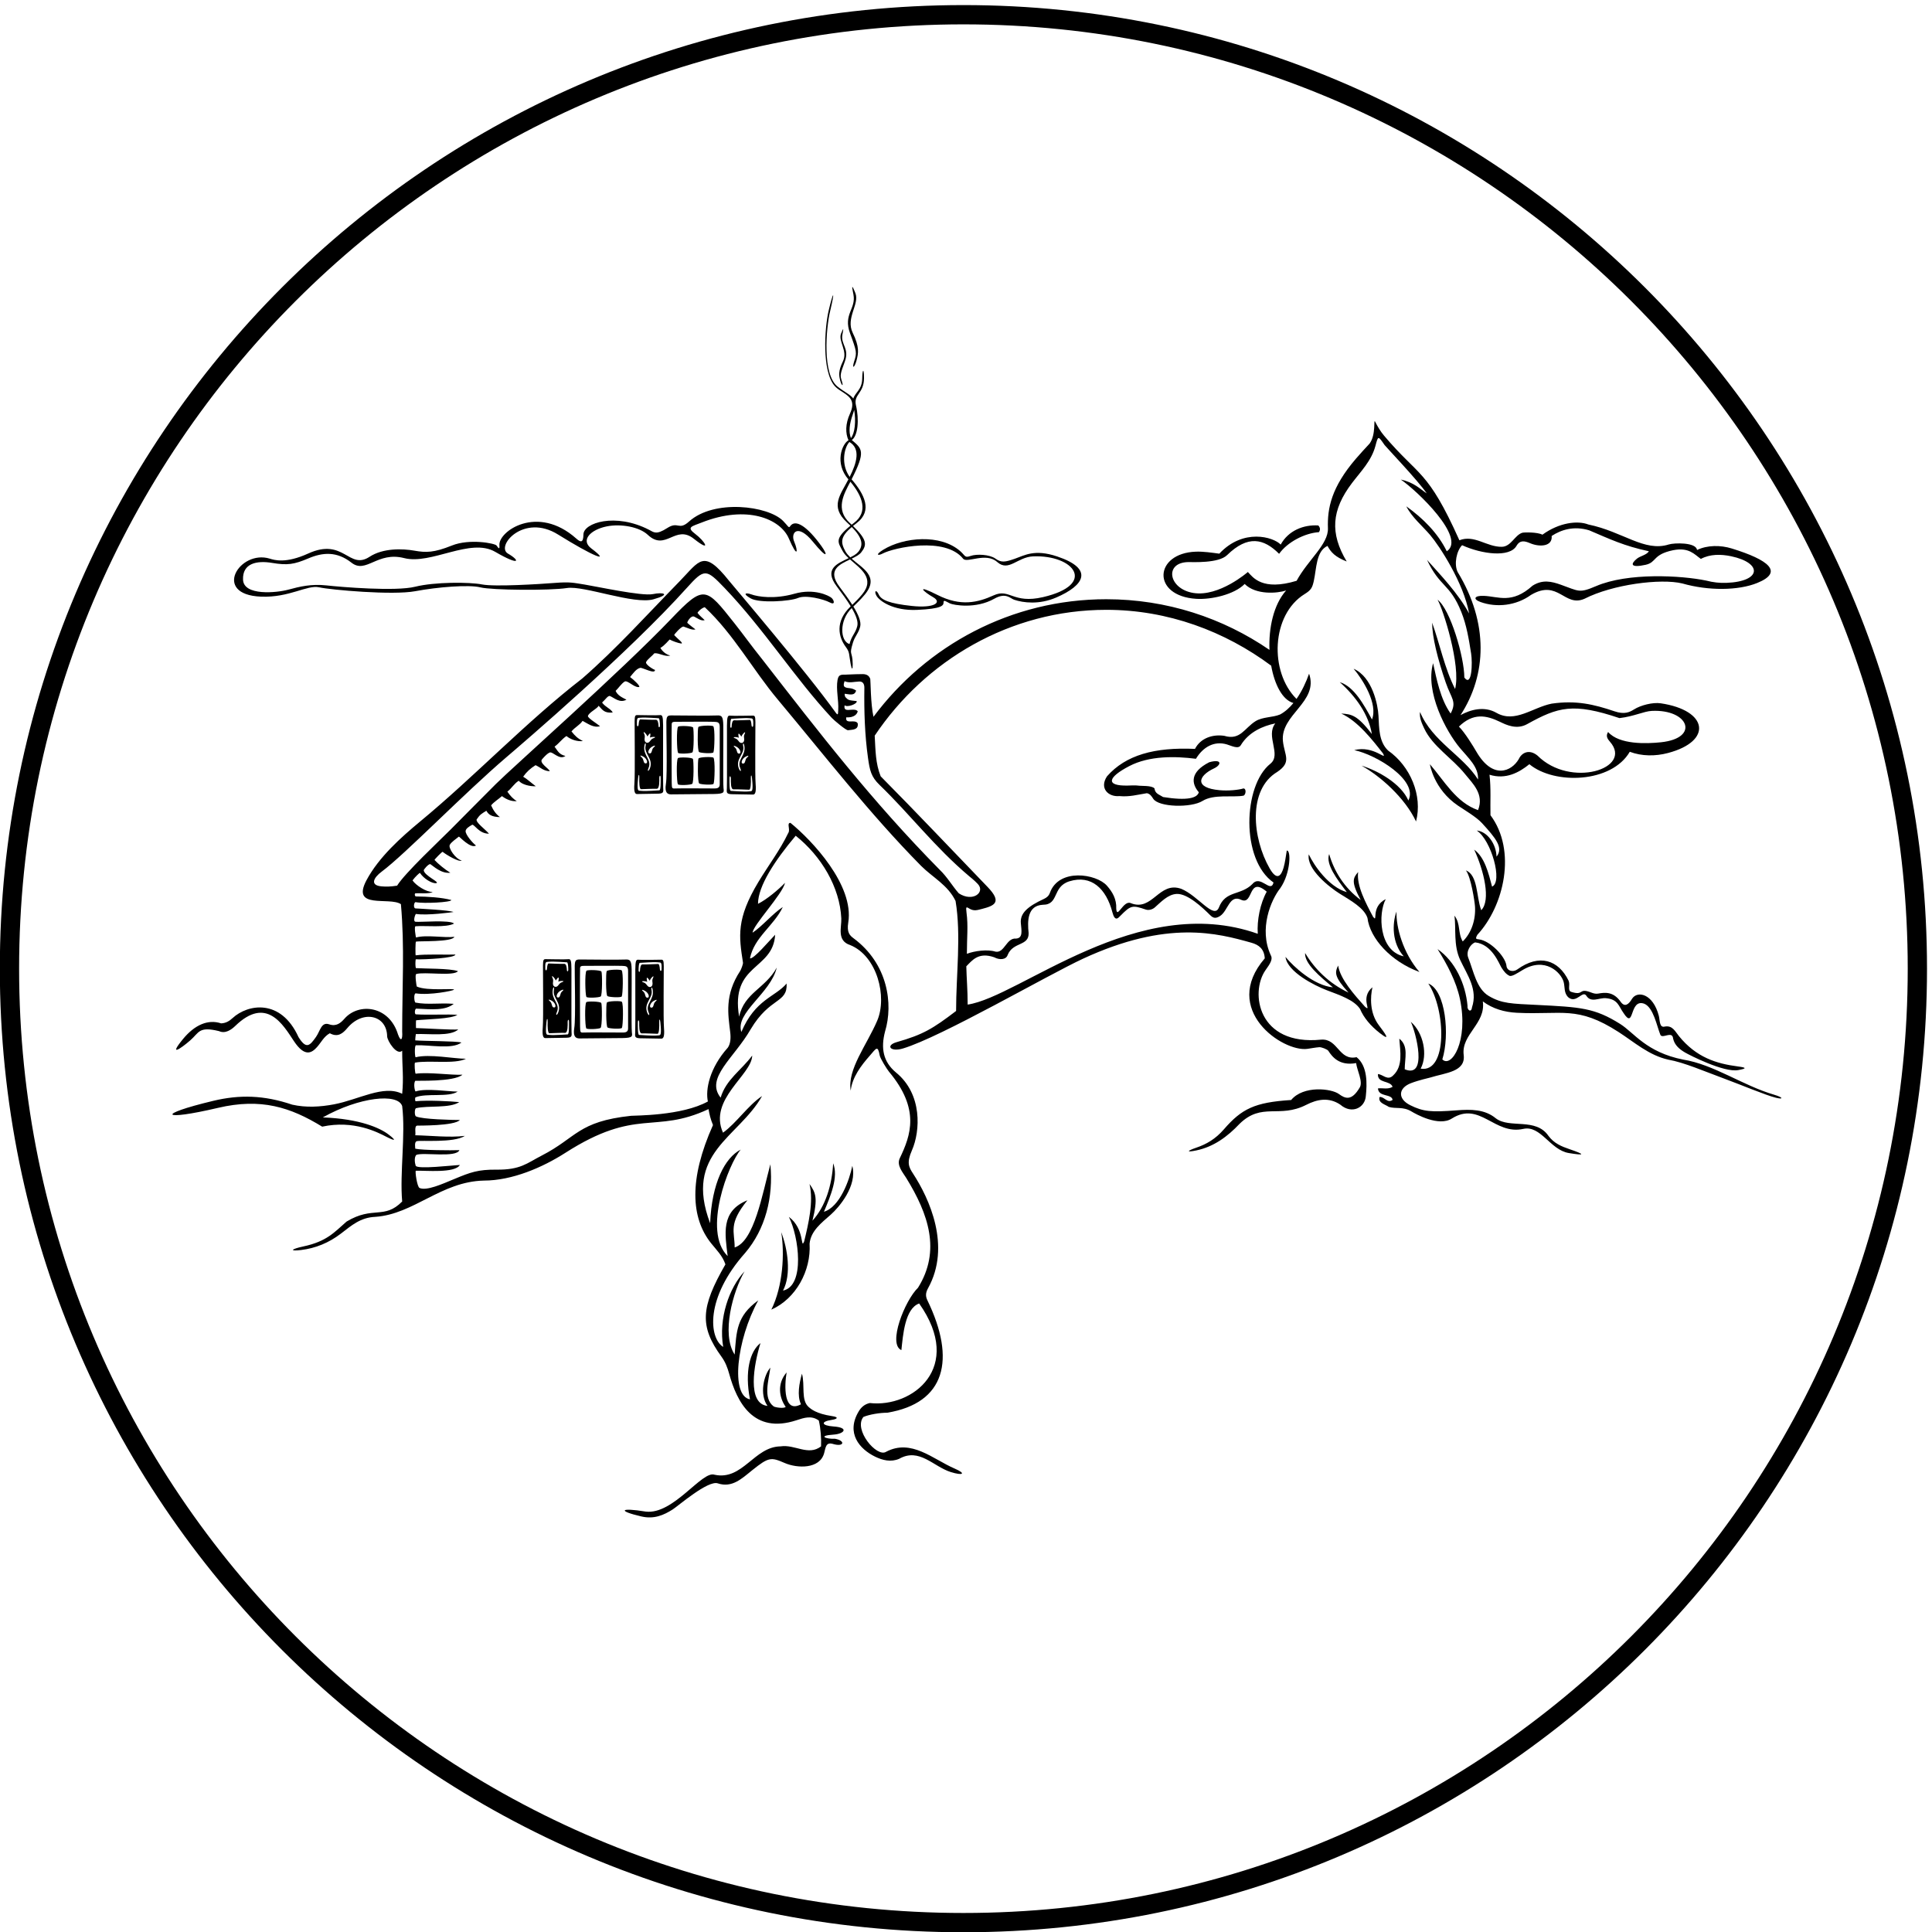 <?xml version="1.0" encoding="UTF-8" standalone="no"?>
<svg xmlns:inkscape="http://www.inkscape.org/namespaces/inkscape" xmlns:sodipodi="http://sodipodi.sourceforge.net/DTD/sodipodi-0.dtd" xmlns="http://www.w3.org/2000/svg" xmlns:svg="http://www.w3.org/2000/svg" version="1.1" id="svg1" width="668.016" height="668.017" viewBox="0 0 668.016 668.017">
  <defs id="defs1"></defs>
  <g id="g1" transform="translate(-22.658,-353.241)">
    <path id="path1" d="m 2330.4,2126.4 c 20.99,18.53 69.26,74.69 55.73,126.61 -7.13,-36.27 -32.33,-106.91 -73.76,-119.34 17.4,41.44 38.13,90.08 24.03,125.97 -3.31,-57.18 -19.89,-111.88 -53.86,-149.17 14.96,59.77 7.96,73.28 -7.68,95.41 11.14,-46.14 -2.99,-104.4 -13.87,-149.28 -9.95,-23.2 2.51,32.14 -39.78,63.81 26,-51.09 42.79,-179.67 -15.21,-191.67 22.37,42.26 11.89,109.63 -4.68,151.89 9.12,-54.69 4.68,-140.39 -25.69,-201.37 63.81,28.17 103.59,101.1 99.45,171.54 3.19,33.2 30.98,54.11 55.32,75.6" style="fill:#000000;fill-opacity:1;fill-rule:nonzero;stroke:none" transform="matrix(0.133,0,0,-0.133,0,1056)"></path>
    <path id="path2" d="M 2675,5270.69 C 1291.51,5270.69 169.938,4149.11 169.938,2765.63 169.938,1382.14 1291.51,260.563 2675,260.563 c 1383.48,0 2505.06,1121.577 2505.06,2505.067 0,1383.48 -1121.58,2505.06 -2505.06,2505.06 z m 0,-4960.014 c -1355.81,0 -2454.949,1099.134 -2454.949,2454.954 0,1355.81 1099.139,2454.95 2454.949,2454.95 1355.81,0 2454.95,-1099.14 2454.95,-2454.95 C 5129.95,1409.81 4030.81,310.676 2675,310.676" style="fill:#000000;fill-opacity:1;fill-rule:nonzero;stroke:none" transform="matrix(0.133,0,0,-0.133,0,1056)"></path>
    <path id="path3" d="m 4782.9,2437.85 c -81.31,23.65 -157.24,78.85 -236.88,91.4 -96.15,19.23 -127.46,69.97 -163.61,92.63 -66.7,41.83 -102.8,43.82 -216.94,49.53 -64.87,3.24 -90.8,3.07 -124.93,23.38 -31.77,18.9 -39.22,64.39 -53.06,99.15 -6.85,17.18 6.81,36.51 17.95,39.99 43.96,-4.55 62.35,-56.19 68.38,-65.52 5.61,-8.67 11.54,-17.1 21.12,-21.49 6.6,-1.8 18.31,5.87 34.09,15.36 57.8,34.77 99.48,-5.97 106.45,-31.3 3.6,-13.06 0.05,-29.28 12.77,-40.41 20.53,-16.07 36.33,19.36 46.03,4.93 12.43,-19.89 33.53,-4.93 50.93,-6.59 31.57,-2.78 33.15,-20.72 45.58,-38.12 29.86,-46.42 14.11,37.96 54.24,23.71 24.03,-9.95 32.77,-58.52 41.89,-80.89 5.36,-11.36 31.23,11.89 33.15,-9.95 3.84,-16.82 16.33,-27.51 31.47,-36.27 10.97,-6.34 100.44,-52.23 137.63,-45.46 22.54,4.1 22.2,6.55 -0.75,9.52 -56.31,7.31 -108.29,23.63 -153.23,78.87 -10.06,12.37 -16.66,28.26 -36.67,24.83 -14.49,-4.02 -12.62,16.17 -15.58,27.67 -14.98,58.2 -55.94,66.38 -69.77,44.43 -8.91,-15.07 -18.77,-22.12 -28.99,-8.42 -19.4,28.3 -42.13,24.99 -59.1,22 -6.21,-1.1 -12.18,0.53 -18.09,2.83 -34.19,13.33 -17.32,-9.3 -51.7,1.63 -10.64,3.38 -2.1,17.6 -7.04,29.2 -26.22,53.74 -76,70.69 -133.39,29.11 -10.55,-7.64 -27.39,-4.44 -28.21,10.67 -3.78,24.26 -42.45,63.77 -71,67.48 -7.16,0.93 -11.05,0.45 -4.41,12.07 69.15,74.61 102.75,218.61 33.98,310.77 -0.83,34.8 1.65,68.78 -2.49,105.25 42.26,-13.27 77.07,5.8 103.59,27.34 65.09,-53.86 213.74,-49.09 261.04,32.32 31.34,-11.81 66.51,-11.85 99.17,-3.25 116.96,30.77 104.5,111.09 -18.72,129.27 -20.64,3.05 -52.08,-4.99 -69.17,-15.78 -11.51,-7.26 -24.94,-13.93 -51.06,-4.99 -53.86,18.23 -99.86,29 -163.25,19.89 -49.72,-9.94 -95.3,-51.38 -143.37,-24.03 -32.19,18.65 -68.19,8.15 -93.64,-5.81 68.21,104.71 73.58,239.1 -7.46,372.1 -10.08,21.08 -2.4,55.61 11.6,69.61 51,-23.22 123.39,-32.78 141.42,-1.67 9.45,16.31 22.07,12.46 35.89,6.67 24.11,-10.1 58.09,-8.77 55.56,19.03 24.7,16.22 57.7,26.72 97.45,14.72 54.69,-23.21 90,-40.5 155.31,-54.49 -6,-9.82 -22.4,-12.1 -31.27,-19.36 -17.35,-14.2 -16.35,-24.33 22.47,-15.9 29.79,6.47 17.74,26.75 71.74,38 41.25,8.25 55.56,-11.03 72.14,-22.63 23.86,12.8 52.23,12.52 78.77,6.91 81.66,-17.25 79.75,-65.6 -12.18,-69.16 -17.57,-0.68 -35.13,1.26 -52.51,5.89 -65.64,13.58 -203.67,21.12 -286.27,-14.25 -44.78,-19.18 -44.43,-13.28 -92.05,3.62 -23.77,8.43 -47.22,14.06 -73.32,-2.63 -53.83,-48.44 -88.56,-27.93 -126.56,-26.41 -25.2,1.01 -29.08,-8.61 -8.88,-15.94 42.41,-15.4 93.23,-9.29 131.29,18.32 71.07,42.03 86.82,-32.97 139.23,-9.94 72.92,37.29 198.09,53.47 254.41,39.77 67.82,-19.38 145.37,-18.72 194.77,1.35 69.54,28.25 29.61,60.04 -66.36,89.59 -29.18,8.98 -63.26,9.05 -90.29,-3.92 -2.19,20.43 -59.58,18.74 -73.42,14.37 -63.53,-20.11 -118.88,33.25 -209.17,51.93 -27.73,10.75 -75.45,5.3 -119.33,-26.52 -12.77,6.9 -47.55,6.46 -52.4,4.98 -19.43,-5.95 -28.97,-35.81 -52.85,-36.48 -39.63,-0.8 -71.36,32.32 -110.61,16.98 -83.31,185.58 -104.57,164 -195.85,271.98 -9.48,11.22 -16.86,23.89 -23.23,36.37 -4.66,9.15 2.91,-33.42 -14.22,-56.82 -12.17,-13.07 -24.17,-26.1 -35.56,-39.33 -64.02,-74.44 -74.7,-129.24 -72.88,-181.01 1.46,-41.59 -52.05,-82.27 -81.43,-136.52 -89.25,-27 -113.44,8.8 -126.71,22.89 0,0 -74.63,-65.36 -141.7,-54.52 -64.67,10.44 -76.62,79.26 -13.22,80.28 11.21,0.18 78.6,-3.65 100.88,18.1 54.18,52.91 95.57,43.06 135.26,3.37 21.49,30.38 66.3,53.87 103.59,56.35 4.14,6.63 3.32,11.61 -1.66,17.41 -38.12,2.49 -77.9,-13.26 -97.79,-49.73 -19.06,19.89 -97.4,43.1 -159.57,-23.59 -20.15,2.59 -41.02,5.86 -60.86,5.17 -108.9,-3.76 -115.93,-115.19 0.75,-122.6 38.97,-2.47 98.84,10.96 126.03,38.62 29.25,-29.25 85.37,-24.38 107.74,-16.93 -32.87,-36.98 -45.56,-97.72 -43.29,-154.42 -121.11,83.07 -267.05,131.69 -424.23,131.69 -247.18,0 -466.73,-119.97 -605.23,-305.65 -7.43,32.34 -7.52,95.39 -8.32,98.08 -2.59,8.65 -9.12,12.54 -18.91,12.9 -2.93,0.11 -34.49,-0.58 -40.89,-1.19 -11.92,-1.13 -22.26,3.38 -25.31,-13.89 -4.38,-24.74 3.35,-52.99 1.77,-78.35 -0.59,-9.47 0.15,-16.12 -7,-6.1 -73.76,103.39 -268.15,331.26 -277.09,342.46 -66.46,83.28 -76.1,51.85 -128.12,-1.47 -85.08,-87.2 -164.5,-175.55 -253.17,-252.78 -146.69,-113.54 -279.28,-254.42 -421.82,-372.09 -48.89,-40.61 -106.91,-91.99 -139.22,-152.49 -40.69,-76.78 59.66,-42.26 89.5,-62.15 9.94,-110.22 3.31,-213 3.31,-331 1.49,-21.99 -3.5,-27.63 -10.77,-7.96 -22.9,75.54 -102.19,83.35 -139.06,41.42 -10.25,-11.66 -21.52,-21.14 -39.94,-14.89 -20.46,7.12 -23.25,-17.1 -34.226,-32.7 -16.023,-22.77 -25.269,-33.29 -45.586,-0.36 -45.918,100.86 -131.832,85.75 -171.371,49.27 -8.058,-7.44 -17.164,-13.2 -29.754,-13.72 -34.304,11.44 -69.089,-4.22 -99.019,-40.61 -38.637,-46.97 -6.395,-25.48 18.726,-3.58 23.415,20.41 21.723,37.07 75,24 16.161,-7.46 31.954,3.76 42,13.5 81.29,78.77 124.344,2.97 152.708,-39.7 28.804,-43.34 47.019,-29.46 59.859,-15.26 10.833,11.97 17.823,27.66 33.323,35.96 21.09,-11.6 34.13,-0.05 45.74,13.73 40.24,47.79 102.42,33.65 103.28,-21.74 0.17,-11.44 25.09,-50.99 39.09,-37.37 0,-45.99 4.15,-68.08 0,-112 -48.38,24.2 -113.36,-15.41 -177.25,-27.42 -36.1,-6.79 -72.738,-8.94 -108.652,-0.83 -73.578,24.87 -136.515,26.37 -205.172,9.94 -151.992,-36.38 -134.535,-52.76 12.074,-18.31 112.196,26.36 188.844,1.6 271,-48.81 82.46,17.9 144.79,-15.02 166.31,-26.04 23.17,-11.86 28.2,-11.2 6.42,5.49 -22.47,17.22 -74.73,40.86 -171.08,44.58 94.85,53.28 195.35,63.78 206.35,29.4 9.12,-75.41 -6.62,-174.24 0,-248 -47,-47.63 -75.71,-10.69 -144.5,-52.13 -32.31,-28.1 -51.1,-51.57 -112.457,-64.7 -32.894,-7.04 -36.402,-13.05 -5.976,-9.34 37.484,4.55 72.213,18.62 103.433,42.54 28.37,21.74 51,42 89.48,43.71 100.41,6.79 170.93,91.76 282.53,94.29 73.5,0 152.51,34.22 211.5,72.01 186.42,119.4 231.1,47.71 372.39,113.77 2.61,-14.27 4.61,-24.27 11.6,-41.44 -63.1,-140.92 -57.59,-241.59 -4.66,-307.58 13.72,-17.11 29.3,-32.04 36.98,-54.57 -64.39,-111.92 -67.64,-161.01 -10.3,-239.96 10.2,-14.04 15.81,-29.04 20.04,-44.44 20.26,-73.76 62.75,-157.68 175.14,-120.86 19.52,6.4 38.91,13.18 57.93,-0.81 4.97,-21.54 6.63,-46.4 5.8,-67.12 -33.15,-25.69 -67.95,5.8 -105.25,0 -68.78,-0.83 -98.61,-89.5 -171.54,-73.76 -32.38,11.98 -107.13,-104.75 -179.13,-95.75 -68,11 -72.94,1.57 -10.94,-12.72 32.79,-7.56 57.87,3.4 81.48,18.45 13.9,8.86 91.46,76.28 116.88,67.65 37.13,-12.38 62.23,12.16 89.44,34.04 43.2,34.73 49,34.24 84.68,18.81 32.45,-14.03 91.1,-16.25 102.43,25.79 4.05,15 4.45,29.25 22.97,23.76 29.43,-8.74 33.03,8.88 4.61,13.62 -21.54,-1.39 -46.66,7.8 -2.61,10.74 27.07,1.87 40.84,18.25 -0.85,21.13 -30.78,2.13 -34.63,12.63 -4.15,17.14 15.3,2.27 18.1,7.2 1.08,9.71 -42.5,6.29 -55.81,19.07 -60.75,23.2 -21.5,17.97 -9.46,57.32 -18.07,87.14 -6.63,-24.04 -13.26,-56.36 -2.49,-79.56 -45.7,-24.89 -43.22,49.17 -37.29,82.87 -25.05,-28.9 -19.82,-64.94 -2.49,-89.5 -3.31,-4.97 -27.41,-1.72 -31.42,1.31 -28.12,21.22 -12.5,68.43 -8.36,100.62 -17.14,-19.19 -29,-69.61 -7.45,-99.45 -53.58,5.36 -35.69,107.26 -18.23,163.26 -27.46,-21 -41.47,-74 -27.33,-146.22 -50.66,9.18 -35.45,153.64 21.52,257.27 -56.65,-41.05 -56.65,-80.05 -61.32,-140.88 -35.34,53.83 -4.34,164.83 25.69,216.29 -40.03,-42.46 -68.03,-122.46 -55.52,-196.4 -37.23,23.26 -47.24,127.15 57.18,244.47 52.21,61.32 73.75,144.19 65.46,230.38 -20.93,-77.92 -42.05,-200.26 -92.81,-216.29 0,42.26 -17.34,60.38 33.15,122.64 -70.49,-28.26 -58.01,-88.67 -51.38,-145.02 -66.11,64.76 2.9,240.77 33.97,276.79 -41.07,-21.02 -75.28,-86.81 -79.55,-191.43 -69.14,183 73.52,221.7 135.08,330.65 -36.46,-24.03 -66.8,-70.38 -101.61,-95.24 -38.81,86.59 75.01,150 75.92,200.49 -28.18,-38.12 -67.96,-62.15 -82.05,-109.39 -40.85,51.08 35.13,102.9 78.14,177.9 50.42,84.55 95.89,66.57 93.41,118.78 -30.17,-35.42 -81.42,-40.78 -117.68,-125.96 -16.74,50.18 76.24,100.27 91.99,167.39 -29.01,-53.86 -84.53,-65.46 -97.79,-127.62 -23.32,138.73 88.05,119.8 93.64,212.98 -14.91,-14.91 -55.52,-63.81 -65.46,-61.32 10.77,54.69 62.15,84.53 85.35,133.42 -25.69,-16.57 -53.6,-50.09 -78.46,-66.67 0,18.23 77.64,99.82 84.27,129.65 -16.58,-17.4 -47.73,-43.58 -70.28,-54.65 0,46 44.01,113 98.01,177 66.49,-52.98 114.71,-133.54 118.55,-214.93 1.07,-22.75 -12.57,-57.85 23.13,-69.32 70.26,-28.6 96.75,-134.55 70.17,-196.69 -27.07,-63.31 -78.03,-126.33 -68.87,-181.73 3.85,34.63 27.06,65.3 49.26,90.46 16.7,18.92 20.97,29.21 26.07,1.27 1.55,-8.45 19.1,-36.4 24.26,-42.57 81.31,-97.17 56.61,-165.28 28.03,-224.85 -8.89,-18.52 7.64,-36.56 16.79,-51.41 57.59,-93.46 90.68,-189.13 30.61,-285.24 -34.43,-33.38 -79.37,-146.75 -43.25,-162.23 4.14,38.12 8.96,107.97 46.25,121.23 117.67,-166.69 -17.58,-271.5 -128.3,-258.8 -13.67,-2.9 -22.58,-11.18 -28.79,-21.54 -34.05,-56.75 2.23,-98.22 42.49,-117.84 19.55,-9.52 41.05,-14.85 62.55,-5.64 52.49,29.67 88.92,-20.28 134.28,-34.44 31.22,-9.74 41.49,-4.52 9.74,9.18 -56.39,24.34 -112.39,78.18 -178,43.49 -24.11,-15.51 -85.51,57.81 -58.97,90.59 15.74,6.63 42.94,11 62,11 150.93,25.15 179.31,137.74 104.42,292.21 -4.97,10.24 -5.09,19.22 1.62,31.32 60.8,109.7 2.86,234.02 -38.98,298.16 -10.93,16.76 -17.07,28.12 -2.94,60.26 22.04,50.11 27.74,146.33 -41.46,202.63 -33.57,27.97 -39.66,63.43 -28.32,106.63 21.66,71.8 7.38,175.93 -81.81,242.17 -9.82,7.29 -18.1,14.93 -13.87,41.01 15.78,97.21 -94.55,213.83 -150.3,259.07 -10.78,0 0.64,-17.45 -5.81,-26.52 -21.23,-44.33 -52.01,-84.8 -77.43,-127 -57.94,-96.18 -50.78,-141.28 -40.16,-209.78 0.59,-3.79 -5.02,-18.22 -7.26,-21.64 -41.06,-62.69 -31.42,-112.55 -25.91,-159.42 1.83,-15.54 0.73,-29.98 -6.23,-39.98 -47.57,-53.11 -58.57,-109.11 -51.84,-139.95 -67.73,-37.66 -190.57,-36.29 -199.77,-37.27 -138.38,-14.82 -141.13,-56.58 -232.04,-103.27 -38.53,-19.8 -54.96,-37.38 -117.43,-36.72 -48.13,0.52 -67.99,-6.83 -109.42,-24.08 -33.04,-13.76 -72.64,-31.57 -90.9,-23.57 -6.52,2.86 -12.19,44.25 -9.68,44.77 25.13,1.1 101.01,-7.14 114.5,14.98 -18.09,-0.62 -110.73,-11.82 -114.87,-1.88 -2.48,7.46 -4.3,21.5 1.5,28.13 17.98,7.48 103.73,-8.16 112.12,12.37 -20.71,-0.83 -96,-0.37 -114.69,3.75 0,2.7 -2.91,17.42 3.7,19.49 10.19,3.19 96.24,-5.17 125.25,13.89 -38.95,-4.98 -89.33,0.73 -129.11,1.56 2.02,4.71 -3.16,23.97 4.98,25.06 1.88,0.25 97.04,-1.12 111.12,14.63 -18.23,0 -98.29,1.62 -114.1,9.42 -4.23,2.08 -3.99,20.33 0.35,21.35 31.5,7.34 87.08,-0.95 112.09,15.73 -22.61,2.34 -82.73,5.41 -113.22,2.31 -1.91,-0.19 -2.17,9.4 -0.39,10.13 28.18,11.59 86.09,-0.68 109.47,14.91 -23.3,0 -81.63,9.46 -109.32,0.41 -1.69,-0.55 -6.41,19.92 -0.81,27.69 0.56,0.76 100.73,-3.54 122.56,15.8 -29.04,-1.57 -87.9,7.28 -121.5,2.59 -1.87,-0.26 -4.09,28.41 -1.6,28.86 37.41,6.7 102.69,-4.76 132.22,10 -30.3,0 -95.26,12.98 -130.62,3.93 -2.36,-0.61 -3.56,31.01 0.75,31.16 36.22,1.26 93.82,-11.34 118.27,7.18 -16.26,4.06 -96.03,3.52 -120.09,5.53 -0.48,0.04 1.07,16.38 1.45,16.4 35,1.38 89.42,-6.78 110.35,12.05 -14.75,-1.65 -87.78,3.07 -109.98,3.59 -0.26,0.01 -0.31,20.16 0.32,20.23 30.1,3.07 91.22,3.38 107.31,14.11 -23.05,2.03 -73.97,-0.8 -107.62,1.28 -4.82,0.29 -3.03,15.06 0.76,14.89 40.57,-1.89 75.35,-5.55 97.36,12.45 -37.33,2.99 -66.98,-2.92 -99.26,3.22 -3.5,0.67 -5.48,23.43 0.38,24.03 36.75,-5.62 97.46,6.89 99.37,9.38 3.87,5.01 -68.71,-4.26 -96.54,8.34 -0.72,0.33 -5.51,32.34 -1.33,32.53 20.82,6.47 97.62,-6.48 108.37,7.5 -21.54,7.46 -87.12,6.22 -109.5,7.88 -1.44,5.62 -1.44,15.37 -0.37,22.87 24.37,-0.75 103.12,3.26 103.12,12.38 -25.57,-0.81 -77.21,1.54 -103.15,-2 -0.96,-0.14 -0.96,35.2 0.7,35.66 6.93,1.9 94.86,-1.63 99.83,12.46 -26.14,-3.27 -72.93,5.88 -99.67,-1.79 -0.39,-0.11 -5.52,28.89 -1.27,29.24 25.28,2.12 79.62,-4.3 100.19,7.05 -11.63,10.13 -86.65,3.17 -100.11,4.62 -7.7,0.82 -0.48,20.59 1.08,20.34 28.7,-4.66 94.02,4.34 97.53,5.04 -12.43,4.97 -85.61,8.53 -98.61,9.32 -6.79,0.42 -4.08,17.14 0.38,16.27 21.18,-4.14 92.61,-0.49 92.61,5.54 -23.87,6.63 -61.61,9.03 -91.88,9.3 -3.4,0.03 -4.27,7.91 -1.19,8.2 9.47,0.89 35.69,-2.19 44.69,3.5 -16.57,-0.83 -44.21,17.57 -52.5,30 7.18,9.73 18.58,20.3 19.44,19.44 9.43,-14.94 31.64,-28.18 42.06,-26.57 11.63,1.8 -30.88,19.21 -32.34,33.36 -0.22,2.02 11.59,16.32 16.96,16.21 8.25,-5.32 28.13,-25.19 52.13,-22.57 -14.25,8.63 -32.89,24.14 -41.18,33.44 -0.48,0.54 19.91,22.08 21.3,20.94 9.04,-7.38 42.33,-27.52 49.51,-22.5 -16.62,4.05 -35.14,32.51 -31.13,40.5 3.65,7.26 16.75,15.89 23.72,21.64 1.04,0.85 30.44,-32.26 44.53,-23.14 -8.75,6.32 -27.57,28.42 -27,37.5 0.4,6.4 8.69,11.71 17.25,16.5 5.8,0.83 18,-23.63 43.5,-23.25 -11.25,12.75 -34.14,28.82 -32.11,36.97 9.12,13.26 12.1,14.37 25.36,22.65 5.25,-9.75 13.5,-16.12 35.25,-16.5 -10.87,7.88 -17.95,18.93 -22.92,30.53 7.46,9.11 19.89,16.58 28.18,24.03 10.87,-8.43 25.36,-14.59 38.62,-12.93 -9.11,4.97 -17.9,14.59 -24.53,24.53 11.6,9.12 18.18,21.72 29.78,28.34 7.12,-9.75 29.06,-15.08 43.97,-14.25 -12.1,9 -23.6,19.78 -32.72,24.75 9,12.75 18.99,21.72 32.25,30 14.09,-6.62 20.17,-14.91 36.75,-15.75 0,5.8 -29.9,21.94 -19.13,31.88 7.27,8.26 13.13,14.07 18.7,16.62 8.41,3.84 25.18,-20.75 41.3,-8.75 -17.33,3.65 -21,15 -28.25,24.12 13.26,9.94 16.79,17.69 30.88,27.64 10.77,-9.12 27.83,-14.79 42.75,-13.13 -13.26,6.63 -20.51,13.52 -29.63,25.13 10.78,12.43 20.59,15.77 28.88,27.37 14.09,-7.45 28.8,-18.85 45.38,-13.87 -6.63,5.8 -32.96,21.81 -31.51,26.62 2.95,9.73 24.43,18.87 27.75,26.63 10.78,-11.6 15.01,-19.5 36.75,-17.63 -5.24,10.13 -18.63,13.45 -27.75,25.88 10.51,9.75 13.87,16.7 19.91,17.26 11.22,-4.51 25.91,-19.72 43.47,-9.76 -11.6,5.8 -23.15,11.27 -28.13,22.87 6.84,6.38 15.03,18.98 23.49,24.23 6.94,4.3 24.89,-15.6 36.16,-14.28 8.92,-0.72 -13.71,20.21 -22.14,26.05 7.16,8.27 15.85,21.82 26.72,23.89 5.47,1.05 38.89,-17.72 38.06,-5.29 -4.14,0.83 -26.35,14.52 -22.94,20.7 4.21,7.64 15.79,15.52 21.28,22.39 12.44,1.66 27.35,-9.94 41.44,-5.8 -10.77,2.49 -20.72,10.78 -25.69,19.89 10.49,5.25 23.54,22.18 24.25,21.72 5.51,-3.47 23.25,-9.75 29.28,-10.24 9.13,-1 -9.91,13.03 -17.57,21.65 -1.13,1.28 19.16,23.89 24.37,22.2 10.7,-3.47 22.43,-9.93 30.83,-7.26 -5.92,4.6 -14.45,10.77 -21.03,16.85 -1.71,1.58 9.29,20.45 17.81,16.3 8.66,-4.23 18.06,-12.04 27.25,-9.12 -6.24,6.24 -13.07,11.33 -18.53,18.65 -1.06,1.43 10.43,13.32 18.72,14.97 75.41,-70.43 124.95,-162.9 190.41,-240.8 119.34,-142.54 238.67,-296.68 372.1,-431.76 29.83,-29.83 69.61,-49.72 89.5,-91.16 14.91,-89.5 1.37,-191.41 1.37,-285.91 -61,-46.5 -86,-61.5 -154.46,-81.05 -29.52,-8.43 -16.93,-26.49 16.46,-16.45 99.44,29.87 376.65,191.12 467.86,233.31 220.04,101.81 349.69,66.3 438.09,41.49 18.82,-5.28 33.07,-15.8 34.53,-40.55 -115.06,-133.72 46.79,-244.02 110.67,-235.3 10.19,1.39 20.56,3.54 30.99,4.35 5.81,0.45 21.09,-5.58 23.61,-9.47 9.9,-15.3 28.41,-39.81 72.26,-31.83 1.66,-17.41 18.95,-49.09 9,-64 -20.99,-35.74 -37.93,-28.14 -53.82,-16.41 -19.31,14.25 -92.03,22.98 -124.18,-15.59 -94.8,-6 -128.55,-22.83 -174.85,-76.27 -21.96,-25.34 -45.47,-38.65 -71.24,-47.49 -25.99,-8.92 -26.34,-12.79 0.08,-7.22 44.89,9.49 80.5,35.68 112.01,69.12 58.11,56.66 103.08,13.41 173.28,49.29 28.5,14.57 58.84,20.51 88.59,0.44 30.13,-25.87 64.13,-7.87 66.3,22.37 3.31,31.49 4.97,77.9 -24.04,101.11 -46.4,-9.95 -48.06,48.89 -91.98,45.58 -164.68,-16.47 -185.2,122.23 -145.15,180.07 13,18 20.03,29.55 14.04,39.48 -31.48,68 0.19,143.33 24.96,174.52 27,39 28.04,99.79 16.65,97.35 -2.49,-14.5 -4.4,-31.09 -8.32,-44.42 -5.67,-19.33 -16.32,-36.52 -36.18,-1.84 -44.78,78.19 -57.56,204.67 19.85,250.91 38.12,25.7 18.85,42.31 14.7,79.6 -7.45,69.61 93.65,101.93 67.96,175.69 -7.68,-21.69 -18.51,-45.35 -32.7,-65.62 -70.96,70.57 -65.81,219.09 21.23,272.68 16.46,10.14 19.82,16.38 23.66,33.58 7.43,33.35 5.77,77.68 35.65,91.58 9,-16.5 19.5,-28.5 49.95,-40.51 -43.95,73.51 -39.72,133.45 13.92,204.13 22.87,30.14 50.23,57.33 60.63,95.89 7.29,27.01 6.67,27.71 23.96,2.66 3,-4.35 87.17,-92.52 109.54,-125.67 -18,12 -33,28.5 -67.5,36 42,-28.5 171.4,-152.01 119.66,-186.49 -23.2,47.23 -61.32,85.35 -105.24,116.84 14.71,-28.84 41.12,-50.15 62.03,-74.63 23.65,-27.7 86.95,-123.9 101.22,-203.82 -29,53.04 -74.58,100.28 -109.39,139.23 33.53,-71.62 59.42,-61 89.14,-135.46 13.67,-34.23 19.51,-70.16 25.52,-108.18 3.73,-23.61 2.2,-88.7 -17.7,-62.16 0,52.86 -36.74,178.17 -69.61,202.21 14.09,-23.21 61.32,-171.54 45.58,-232.04 -27.35,53.87 -39.71,117 -59.67,172.37 0,-36.57 14.23,-94.03 35.47,-155.87 14.18,-41.28 29.37,-48.86 12.6,-80.31 -26.52,37.29 -36.47,89.5 -45.58,130.94 -21.16,-74.53 33.53,-177.37 70.17,-220.97 21.83,-25.97 48.42,-49.09 46.68,-81.51 -38.95,62.15 -118.88,98.85 -150.83,175.68 -2.05,-15.33 4.85,-29.94 10.79,-42.67 22.08,-47.33 72.52,-76.84 106.38,-118.99 19.42,-24.19 50.28,-52 33.66,-93.58 -57.19,19.89 -87.85,76.24 -125.14,119.33 0,0 9.5,-64.63 73.09,-107.7 16.08,-10.89 47.63,-29.4 62.16,-45.25 36.18,-39.48 56.55,-64.28 37.95,-87.37 -0.83,33.15 -23.93,65.39 -51.38,67.95 37.95,-25.05 68.21,-134.01 39.78,-145.85 -9.12,34.81 -19.06,76.24 -46.41,96.13 25.15,-54.32 43.78,-131.9 18.23,-157.46 -13.26,36.47 -8.16,90.62 -39.78,103.59 13.26,-17.4 22.81,-81.59 23.61,-93.97 2.19,-33.61 -8.87,-68.42 -31.89,-90.83 -13.26,22.38 -4.97,45.58 -21.55,67.13 4.72,-34.23 -3.18,-76.58 15.06,-115.48 18.49,-39.46 46.12,-76.39 30.52,-123.19 -1.66,-14.92 -13.26,-6.63 -11.6,4.14 -4.97,57.18 -32.32,116.02 -77.9,147.51 24.59,-39.26 48.65,-83.65 58.3,-130.08 22.8,-109.73 -22.48,-180.06 -45.87,-156.65 19.56,62.57 8.94,179.45 -36.46,197.23 45.4,-67.78 50.6,-233.01 -19.89,-221.27 19.06,35.64 7.29,93.49 -25.69,121.83 13.23,-27.17 44.85,-148.45 -15.75,-123.48 0,28.17 10.77,60.49 -14.08,79.55 2.48,-33.97 9.94,-71.27 -15.75,-95.3 -14.44,-15.11 -26.52,2.49 -39.78,3.32 -1.66,-24.87 31.49,-15.75 38.12,-33.15 -12.43,-7.46 -25.69,-2.49 -38.12,-4.15 1.66,-23.2 35.63,-13.25 38.12,-29.83 -14.09,-9.94 -21.54,9.11 -33.98,7.46 -4.14,-15.75 14.92,-19.06 24.04,-25.69 18.61,-5.73 36.61,1.68 59.22,-11.98 10.18,-6.16 70.63,-40.53 104.94,-18.09 72.93,45.58 110.14,-43.69 185.55,-27.11 45.46,10.11 69.77,-54.76 118.31,-62.78 40.78,-6.73 44.74,-4.49 1.58,10.16 -20.7,7.03 -40.12,15.12 -54.42,34.38 -33.01,48.35 -101.01,18.35 -136.74,45.58 -29.01,24.11 -65.49,23.69 -102.29,20.89 -65.78,-5.01 -86.1,-3.66 -120.27,13.32 -33.56,16.68 -31.28,44.77 1.96,57.41 21.55,8.19 45.29,13.1 49.61,14.45 40.35,12.64 92.72,14.74 87.29,58.85 -6.63,53.87 58.01,81.21 49.73,139.22 25.56,-19.17 55.99,-28 88.68,-29.61 117.73,-5.82 156.72,19.32 264.41,-50.13 40.49,-26.12 78.59,-60.37 128.61,-71.63 41.49,-7.24 94.31,-30.48 148.26,-50.32 38.7,-14.23 106.52,-42.66 132.18,-48.87 21.02,-5.09 17.84,1.27 -4.56,7.79 z m -2169.71,585.03 c -177.34,179.83 -312.42,355.52 -459.93,545.29 -33.26,41.59 -48.47,63.86 -73.38,95.29 -75.06,94.73 -78.86,101.34 -165.39,10.8 -129.31,-135.31 -411.68,-385.37 -454.98,-428.53 -39.1,-38.97 -77.88,-78.39 -117.38,-118.1 -28.03,-28.17 -119.15,-113.38 -139.41,-146.19 -17.41,-2.77 -28.37,-2.87 -40.56,-1.82 -30.1,2.59 -21.51,21.93 0.75,38.48 60.78,45.19 214.14,203.58 323.97,297.28 42.71,36.42 318.98,273.07 468.47,439.56 46.39,51.67 50.66,50.57 98.72,0.4 102.27,-106.77 183.39,-235.68 278.75,-337.8 5.84,-6.24 36.97,-32.67 42.18,-32.02 12.53,1.57 27.55,0.76 25.21,17.74 -4.97,9.32 -21.13,2.33 -27.5,6.64 -2.12,1.44 -3.16,4.13 -2.33,9.1 24.12,-1.24 29,11.61 29.83,15.75 -6.83,8.7 -25.32,0.15 -32.05,5.13 -2.24,1.66 -3.17,4.82 -1.93,10.62 5.81,-6.64 33.75,3.3 31.27,10.76 -21,2.25 -21.61,2.33 -28.62,9.61 -1.67,1.73 -2.65,4.68 -2.65,9.46 11.77,-1.07 25.7,-6.63 29.84,8.29 -12.82,8.64 -20.14,4.65 -28.52,8.75 -3.67,1.79 -5.09,6.04 -1.55,15.64 11.71,-5.55 25.02,-1.33 38.22,-0.86 9.48,0.34 13.4,-6.56 13.26,-16.39 -0.89,-61.18 1.09,-123.01 9.47,-182.33 4.58,-32.41 7.98,-48.86 30.05,-70.14 79.5,-76.67 143.1,-161.45 232.98,-237.31 1.83,-1.54 13.15,-10.28 22.51,-20.29 19.89,-21.28 -12.88,-48.06 -49.58,-24.14 -17.4,19.89 -29.83,42.27 -49.72,61.33 z m 827.06,-166.57 c -312.09,110.52 -618.55,-164.2 -754.25,-184.06 0,39 -2.84,68.55 -3.5,99.5 14.92,14.92 31.14,37.9 72.5,23.5 14.14,-7.61 31,-6.5 35,6 14.09,34.8 55.63,22.43 54.5,57 -3.31,30.66 -3.5,71.5 37,73.5 42.75,0 23.67,46.98 69,61 57.22,17.7 95.82,-19.29 111.82,-80.68 6.66,-25.55 15.42,-14.43 20.56,-9.2 27.33,27.79 31.23,28.28 66.3,16.4 7.82,-2.65 17.44,0.41 23.31,5.5 15.23,13.21 33.87,34.15 57.03,35.17 28.32,1.24 67.42,-35.69 86.95,-55.22 8.36,-8.36 14.88,-9.03 25.59,-2.26 21.31,13.45 24.21,57.66 55.95,41.79 31.5,-13 16.5,63 65.5,21.5 -17,-30.5 -25.75,-74.64 -23.26,-109.44 z m 92.66,599.96 c -10.07,-12.3 -21.57,-22.76 -34.65,-29.81 -19.89,-8.28 -44.76,-5.8 -63.81,-17.4 -29.01,-18.23 -39.79,-50.55 -81.22,-38.12 -29,4.42 -61.32,-4.97 -76.24,-33.98 -104.83,4.77 -179.83,-15.75 -228.72,-71.27 -20.72,-31.49 3.86,-54.14 32.32,-51.38 25.69,-2.49 45.57,3.32 71.27,7.46 8.5,-1.55 12.5,-8.14 16.61,-14.49 14.38,-22.17 98.66,-23.97 128.14,-5.61 29.51,18.38 78.57,8.52 106.13,13.65 6.1,1.13 8.88,18.05 0.47,18.88 -12.68,-3.95 -39.02,-6.72 -62.36,-4.59 -66.53,6.07 -55.72,37.35 -14.32,56.68 19.22,8.98 21.7,25.47 -12.52,15.96 -51,-26 -46,-56 -27.08,-77.99 -3.73,-14.93 -29.72,-22.62 -92.81,-12.44 -9.94,6.64 -20.72,8.29 -22.38,22.38 -7.45,8.29 -33.97,5.8 -43.92,7.46 -6.48,0.88 -16.02,0.2 -25.82,-0.02 -57.74,-1.23 -52.77,21.01 4.42,50.73 51.97,27.01 118.96,25.82 173.06,18.9 18.6,30.82 47.5,47.03 80.28,37.4 12.33,-3.63 30.25,-13.41 36.56,-1.76 20.72,33.97 57.18,49.72 89.51,56.35 -26.12,-32.83 16.94,-81.1 -12.89,-104.91 -71.2,-56.84 -76.99,-249.67 8.26,-308.76 -7.47,-29.37 -33.72,21.81 -55.04,-4 -30.66,-30.66 -69.75,-15.76 -87.15,-61.34 -13,-31 -54,31 -97.65,48.91 -58.02,20.72 -74.59,-59.67 -130.94,-37.3 -19.42,9.39 -36.42,-43.61 -38.12,-14.08 1.04,24.92 -9.96,43.34 -24.23,59.53 -27.47,31.15 -125.1,46.38 -148.31,-18.68 -2.81,-7.89 -8.37,-12.37 -15.16,-15.5 -43.17,-19.91 -62.43,-37.52 -60.35,-62.86 1.57,-19.06 6.2,-38.98 -12.17,-40.39 -25.69,2.48 -30.08,-38.63 -53.86,-33.98 -20.72,6.63 -55.16,1.81 -74.22,-5.65 0,43.5 3.65,72.48 -0.95,107 -2.31,17.33 -0.13,15.03 7.76,10.35 11.46,-6.79 19.92,-3.88 32.28,-0.69 32.48,8.38 53.34,17.08 14.72,57.14 -90.07,93.41 -184,192.9 -277.93,287.64 -13.66,34.54 -13.31,66.77 -15.53,105.7 130.98,195.48 351.79,327.13 602.13,327.13 160.25,0 308.38,-55.86 428.62,-145.21 8.76,-49.34 29.39,-89.2 57.81,-97.04 z m 475.66,-126.54 c -9.07,15.61 -30.06,49.78 -45.41,65.24 37.11,36.29 71.3,29.59 106.86,12.29 16.48,-8.03 43.42,-20.92 70.44,-5.91 80.51,44.71 119.74,56.19 240.06,15.66 38.25,4.5 63.09,17.72 84,18.75 96.2,4.72 125.45,-70.77 24.06,-81.53 -37.82,-4.02 -108.42,-6.48 -137.58,26.65 -6.83,-10.43 -1.49,-18.05 4.85,-25.3 61.26,-70.06 -102.82,-121.58 -188.33,-36.07 -21.9,17.87 -41.25,7.5 -48.75,-9.01 -18.75,-32.25 -67.47,-54.26 -110.2,19.23" style="fill:#000000;fill-opacity:1;fill-rule:nonzero;stroke:none" transform="matrix(0.133,0,0,-0.133,0,1056)"></path>
    <path id="path4" d="m 1676.99,2584.25 c 9,0 82.75,0.57 111.38,0.97 28.62,0.39 25.72,5.28 24.62,15.53 -1.5,14 0,139 -0.5,162.5 -0.5,23.5 -3.62,27.12 -17.62,26.12 -14,-1 -106.49,0.17 -117.51,0.13 -10.5,-0.03 -12.39,-2.82 -12.87,-16.75 -0.48,-13.93 2.88,-136.87 -1.12,-160.88 -4,-24 4.62,-27.62 13.62,-27.62 z m 1.4,183.05 c 0.47,5.62 4.65,5.62 11.14,5.62 7.9,0 88.63,0.56 97.91,0 9.28,-0.56 15.78,0 15.78,-12.94 0,-12.94 0,-141.22 0,-149.66 0,-8.44 -5.1,-10.69 -13.46,-10.69 -8.35,0 -90.95,0.56 -101.16,0 -10.21,-0.57 -9.74,0 -10.21,15.75 -0.46,15.76 -0.46,146.29 0,151.92" style="fill:#000000;fill-opacity:1;fill-rule:nonzero;stroke:none" transform="matrix(0.133,0,0,-0.133,0,1056)"></path>
    <path id="path5" d="m 1731.99,2693.25 c 4.5,3 4.15,60.4 1.96,64.76 -2.2,4.36 -36.43,5.11 -38.94,2.18 -4.7,-5.48 -3.18,-61.88 -0.28,-67.82 1.76,-3.62 32.76,-2.12 37.26,0.88" style="fill:#000000;fill-opacity:1;fill-rule:nonzero;stroke:none" transform="matrix(0.133,0,0,-0.133,0,1056)"></path>
    <path id="path6" d="m 1731.58,2611.53 c 4.5,3 4.15,60.4 1.96,64.76 -2.2,4.36 -36.43,5.11 -38.95,2.17 -4.69,-5.47 -3.17,-61.87 -0.27,-67.82 1.76,-3.61 32.76,-2.11 37.26,0.89" style="fill:#000000;fill-opacity:1;fill-rule:nonzero;stroke:none" transform="matrix(0.133,0,0,-0.133,0,1056)"></path>
    <path id="path7" d="m 1786.77,2693.43 c 2.9,5.95 4.41,62.34 -0.28,67.82 -2.51,2.94 -36.75,2.19 -38.94,-2.18 -2.19,-4.36 -2.54,-61.76 1.96,-64.76 4.5,-3 35.5,-4.5 37.26,-0.88" style="fill:#000000;fill-opacity:1;fill-rule:nonzero;stroke:none" transform="matrix(0.133,0,0,-0.133,0,1056)"></path>
    <path id="path8" d="m 1747.96,2677.35 c -2.19,-4.36 -2.54,-61.76 1.96,-64.76 4.5,-3 35.5,-4.5 37.26,-0.88 2.9,5.95 4.41,62.34 -0.28,67.82 -2.51,2.93 -36.75,2.18 -38.94,-2.18" style="fill:#000000;fill-opacity:1;fill-rule:nonzero;stroke:none" transform="matrix(0.133,0,0,-0.133,0,1056)"></path>
    <path id="path9" d="m 1588.21,2585.13 c 4.5,0 41.37,0.57 55.68,0.96 14.32,0.39 12.87,5.29 12.32,15.54 -0.75,14 0,139 -0.25,162.5 -0.25,23.5 -1.81,27.11 -8.81,26.11 -7.01,-1 -53.25,0.17 -58.76,0.14 -5.25,-0.04 -6.19,-2.83 -6.43,-16.75 -0.24,-13.93 1.44,-136.88 -0.56,-160.88 -2.01,-24 2.31,-27.62 6.81,-27.62 z m 61.4,41.12 c 0,-10 0.5,-31.5 -3.5,-31.5 -3.28,0 -34.82,-2.7 -46.05,-1.45 -7.39,0.81 -9.83,-1.14 -10.33,9.95 -0.33,7.62 0.79,18.26 1.38,24.5 1,10.5 3.5,8.5 3,-1 -0.5,-9.5 0,-29 4.5,-29 4.5,0 32.5,1.5 40.5,1 8,-0.5 7,21.5 7,28 0,6.5 3.5,9.5 3.5,-0.5 z m -21.32,107.26 c 11.37,0.76 6.21,-2.15 1.75,-3.64 -4.93,-1.65 -7.29,-7.03 -10.21,-9.57 -4.66,-4.05 -12.27,-1.88 -12.01,7.36 0.11,3.74 1.57,8.59 -0.54,12.75 -2.14,4.18 -3.78,9.89 3.8,1.36 1.89,-2.13 3.23,-4.57 4.08,-7 1.52,2.42 3.37,4.68 4.44,6 2.42,2.96 3.56,2.43 3.31,-1.76 -0.1,-1.73 -0.46,-4.51 -1.18,-7.14 2.02,0.84 4.2,1.48 6.56,1.64 z m -20.93,-23.01 c 1.5,9.38 4.88,8.25 3,-0.75 -4.15,-19.95 20.48,-32.41 11.63,-57 -3.38,-9.37 -8.25,-10.12 -3.75,0.38 9.23,21.53 -14.99,31.66 -10.88,57.37 z m 13.88,-19.87 c -7.24,0.09 -3.15,13.14 7.09,18.16 10.24,5.03 6.56,0.37 3,-2.7 -5.85,-5.04 -3.33,-15.55 -10.09,-15.46 z m -10.5,-25.88 c -6.76,-0.09 -4.24,10.43 -10.09,15.46 -3.56,3.07 -7.24,7.73 3,2.71 10.24,-5.02 14.33,-18.07 7.09,-18.17 z m -12.56,118.88 c 11.23,1.24 42.78,-1.45 46.06,-1.45 2.72,0 3.36,-9.92 3.49,-19.41 0.06,-4.49 -3.35,-5.71 -3.58,-1.02 -0.39,8.07 -1.85,16.74 -6.91,16.43 -8,-0.5 -36,1 -40.5,1 -2.56,0 -3.82,-6.29 -4.35,-13.46 -0.4,-5.46 -4.17,-6.33 -4.45,-0.47 -0.14,2.96 -0.19,5.86 -0.08,8.42 0.49,11.09 2.94,9.14 10.32,9.96" style="fill:#000000;fill-opacity:1;fill-rule:nonzero;stroke:none" transform="matrix(0.133,0,0,-0.133,0,1056)"></path>
    <path id="path10" d="m 1834.05,2584.72 c 14.32,-0.4 51.19,-0.97 55.69,-0.97 4.5,0 8.81,3.62 6.81,27.63 -2,24 -0.32,146.94 -0.56,160.87 -0.24,13.93 -1.19,16.72 -6.44,16.75 -5.5,0.04 -51.75,-1.13 -58.75,-0.13 -7,1 -8.56,-2.62 -8.81,-26.12 -0.25,-23.5 0.5,-148.5 -0.25,-162.5 -0.55,-10.25 -2,-15.14 12.31,-15.53 z m -0.06,196.03 c 3.28,0 34.83,2.69 46.06,1.45 7.38,-0.81 9.83,1.14 10.32,-9.95 0.11,-2.56 0.06,-5.46 -0.08,-8.43 -0.28,-5.85 -4.05,-4.99 -4.45,0.47 -0.53,7.17 -1.79,13.46 -4.35,13.46 -4.5,0 -32.5,-1.5 -40.5,-1 -5.05,0.32 -6.52,-8.36 -6.91,-16.42 -0.22,-4.7 -3.64,-3.48 -3.58,1.01 0.13,9.5 0.77,19.41 3.49,19.41 z m 22.41,-128.09 c 4.5,-10.5 -0.37,-9.75 -3.75,-0.38 -8.85,24.59 15.78,37.05 11.63,57.01 -1.88,9 1.5,10.12 3,0.75 4.11,-25.72 -20.11,-35.84 -10.88,-57.38 z m -4.67,85.89 c -0.25,4.18 0.9,4.72 3.31,1.75 1.07,-1.32 2.92,-3.58 4.44,-6 0.85,2.43 2.19,4.88 4.08,7 7.58,8.53 5.94,2.83 3.8,-1.36 -2.11,-4.16 -0.65,-9.01 -0.54,-12.74 0.27,-9.24 -7.35,-11.41 -12.01,-7.36 -2.92,2.53 -5.27,7.92 -10.21,9.56 -4.46,1.49 -9.62,4.41 1.76,3.64 2.35,-0.16 4.53,-0.8 6.55,-1.64 -0.72,2.63 -1.08,5.41 -1.18,7.15 z m -5.42,-30.22 c 10.24,-5.02 14.33,-18.07 7.09,-18.17 -6.76,-0.09 -4.24,10.43 -10.09,15.47 -3.56,3.06 -7.24,7.72 3,2.7 z m 24.68,-25.88 c 10.24,5.02 6.56,0.37 3,-2.7 -5.85,-5.04 -3.33,-15.56 -10.09,-15.46 -7.24,0.09 -3.15,13.14 7.09,18.16 z m -42.37,-57.63 c 0,10 3.5,7 3.5,0.5 0,-6.5 -1,-28.5 7,-28 8,0.5 36,-1 40.5,-1 4.5,0 5,19.5 4.5,29 -0.5,9.5 2,11.5 3,1 0.59,-6.23 1.72,-16.87 1.38,-24.49 -0.5,-11.09 -2.94,-9.14 -10.33,-9.96 -11.23,-1.24 -42.77,1.45 -46.05,1.45 -4,0 -3.5,21.5 -3.5,31.5" style="fill:#000000;fill-opacity:1;fill-rule:nonzero;stroke:none" transform="matrix(0.133,0,0,-0.133,0,1056)"></path>
    <path id="path11" d="m 1915.24,3218.75 c 9,0 82.75,0.58 111.38,0.97 28.63,0.4 25.72,5.28 24.63,15.53 -1.51,14 0,139.01 -0.51,162.51 -0.5,23.5 -3.62,27.11 -17.62,26.11 -14,-1 -106.49,0.18 -117.5,0.14 -10.51,-0.03 -12.4,-2.82 -12.88,-16.75 -0.48,-13.93 2.88,-136.88 -1.12,-160.88 -4,-24 4.62,-27.63 13.62,-27.63 z m 1.4,183.05 c 0.47,5.63 4.65,5.63 11.14,5.63 7.9,0 88.63,0.56 97.92,0 9.28,-0.56 15.77,0 15.77,-12.94 0,-12.94 0,-141.22 0,-149.67 0,-8.44 -5.1,-10.69 -13.45,-10.69 -8.36,0 -90.96,0.57 -101.16,0 -10.22,-0.56 -9.75,0 -10.22,15.76 -0.46,15.75 -0.46,146.29 0,151.91" style="fill:#000000;fill-opacity:1;fill-rule:nonzero;stroke:none" transform="matrix(0.133,0,0,-0.133,0,1056)"></path>
    <path id="path12" d="m 1970.24,3327.76 c 4.5,3 4.15,60.4 1.96,64.76 -2.19,4.36 -36.43,5.11 -38.94,2.17 -4.69,-5.47 -3.18,-61.87 -0.28,-67.81 1.76,-3.62 32.76,-2.12 37.26,0.88" style="fill:#000000;fill-opacity:1;fill-rule:nonzero;stroke:none" transform="matrix(0.133,0,0,-0.133,0,1056)"></path>
    <path id="path13" d="m 1969.83,3246.04 c 4.5,3 4.15,60.39 1.96,64.76 -2.2,4.36 -36.43,5.11 -38.94,2.17 -4.7,-5.47 -3.18,-61.87 -0.28,-67.82 1.76,-3.61 32.76,-2.11 37.26,0.89" style="fill:#000000;fill-opacity:1;fill-rule:nonzero;stroke:none" transform="matrix(0.133,0,0,-0.133,0,1056)"></path>
    <path id="path14" d="m 2025.02,3327.94 c 2.9,5.94 4.42,62.34 -0.28,67.82 -2.51,2.93 -36.74,2.18 -38.94,-2.18 -2.19,-4.36 -2.54,-61.76 1.96,-64.76 4.5,-3 35.5,-4.5 37.26,-0.88" style="fill:#000000;fill-opacity:1;fill-rule:nonzero;stroke:none" transform="matrix(0.133,0,0,-0.133,0,1056)"></path>
    <path id="path15" d="m 1986.21,3311.86 c -2.19,-4.36 -2.54,-61.76 1.96,-64.76 4.5,-3 35.5,-4.5 37.26,-0.89 2.9,5.95 4.42,62.35 -0.27,67.83 -2.52,2.93 -36.75,2.18 -38.95,-2.18" style="fill:#000000;fill-opacity:1;fill-rule:nonzero;stroke:none" transform="matrix(0.133,0,0,-0.133,0,1056)"></path>
    <path id="path16" d="m 1826.46,3219.63 c 4.5,0 41.38,0.58 55.69,0.97 14.31,0.39 12.86,5.28 12.31,15.53 -0.75,14 0,139 -0.25,162.5 -0.25,23.5 -1.81,27.12 -8.81,26.12 -7,-1 -53.25,0.17 -58.75,0.13 -5.26,-0.03 -6.2,-2.82 -6.44,-16.75 -0.24,-13.93 1.44,-136.88 -0.56,-160.88 -2,-24 2.31,-27.62 6.81,-27.62 z m 61.41,41.12 c 0,-10 0.5,-31.5 -3.5,-31.5 -3.28,0 -34.83,-2.69 -46.06,-1.45 -7.38,0.82 -9.83,-1.13 -10.32,9.96 -0.34,7.62 0.78,18.26 1.38,24.49 1,10.5 3.5,8.5 3,-1 -0.5,-9.5 0,-29 4.5,-29 4.5,0 32.5,1.5 40.5,1 8,-0.5 7,21.5 7,28 0,6.5 3.5,9.5 3.5,-0.5 z m -21.33,107.27 c 11.38,0.76 6.21,-2.16 1.75,-3.64 -4.93,-1.65 -7.29,-7.04 -10.21,-9.57 -4.66,-4.05 -12.27,-1.88 -12.01,7.36 0.11,3.74 1.58,8.58 -0.54,12.74 -2.13,4.19 -3.77,9.89 3.8,1.37 1.89,-2.13 3.24,-4.57 4.09,-7.01 1.51,2.42 3.36,4.69 4.43,6 2.42,2.96 3.57,2.43 3.32,-1.75 -0.11,-1.73 -0.46,-4.52 -1.18,-7.14 2.01,0.83 4.2,1.48 6.55,1.64 z m -20.92,-23.01 c 1.5,9.37 4.87,8.25 3,-0.75 -4.16,-19.96 20.47,-32.42 11.62,-57.01 -3.37,-9.37 -8.25,-10.12 -3.75,0.38 9.23,21.54 -14.99,31.67 -10.87,57.38 z m 13.87,-19.88 c -7.24,0.1 -3.15,13.15 7.09,18.17 10.24,5.02 6.56,0.36 3,-2.7 -5.85,-5.04 -3.33,-15.56 -10.09,-15.47 z m -10.5,-25.88 c -6.76,-0.09 -4.24,10.43 -10.09,15.47 -3.56,3.07 -7.24,7.73 3,2.71 10.24,-5.03 14.33,-18.08 7.09,-18.18 z m -12.55,118.88 c 11.23,1.24 42.77,-1.45 46.05,-1.45 2.72,0 3.36,-9.91 3.49,-19.41 0.06,-4.49 -3.35,-5.71 -3.58,-1.01 -0.39,8.07 -1.85,16.74 -6.91,16.42 -8,-0.5 -36,1 -40.5,1 -2.55,0 -3.82,-6.29 -4.35,-13.45 -0.39,-5.47 -4.17,-6.33 -4.45,-0.48 -0.14,2.96 -0.19,5.87 -0.08,8.43 0.5,11.09 2.94,9.14 10.33,9.95" style="fill:#000000;fill-opacity:1;fill-rule:nonzero;stroke:none" transform="matrix(0.133,0,0,-0.133,0,1056)"></path>
    <path id="path17" d="m 2072.3,3219.22 c 14.32,-0.39 51.19,-0.97 55.69,-0.97 4.51,0 8.81,3.63 6.81,27.63 -2,24 -0.32,146.94 -0.56,160.88 -0.24,13.93 -1.18,16.72 -6.43,16.75 -5.51,0.04 -51.76,-1.14 -58.76,-0.14 -7,1 -8.56,-2.61 -8.81,-26.11 -0.24,-23.5 0.5,-148.51 -0.24,-162.51 -0.55,-10.24 -2.01,-15.13 12.3,-15.53 z m -0.06,196.04 c 3.28,0 34.83,2.69 46.06,1.45 7.39,-0.82 9.83,1.13 10.33,-9.96 0.11,-2.55 0.05,-5.46 -0.09,-8.42 -0.27,-5.85 -4.05,-4.99 -4.45,0.47 -0.53,7.17 -1.79,13.46 -4.34,13.46 -4.5,0 -32.51,-1.5 -40.51,-1 -5.05,0.31 -6.51,-8.36 -6.9,-16.42 -0.23,-4.7 -3.65,-3.48 -3.59,1.01 0.14,9.49 0.78,19.41 3.49,19.41 z m 22.41,-128.1 c 4.5,-10.5 -0.37,-9.75 -3.75,-0.37 -8.85,24.59 15.79,37.05 11.63,57 -1.88,9 1.5,10.12 3,0.75 4.11,-25.71 -20.11,-35.84 -10.88,-57.38 z m -4.67,85.89 c -0.25,4.19 0.9,4.72 3.31,1.75 1.07,-1.31 2.93,-3.57 4.44,-5.99 0.85,2.43 2.2,4.87 4.09,7 7.57,8.53 5.93,2.82 3.79,-1.36 -2.11,-4.16 -0.65,-9.01 -0.54,-12.74 0.27,-9.25 -7.35,-11.41 -12.01,-7.37 -2.91,2.54 -5.27,7.92 -10.2,9.57 -4.46,1.49 -9.63,4.41 1.75,3.64 2.35,-0.16 4.53,-0.8 6.55,-1.64 -0.72,2.63 -1.08,5.41 -1.18,7.14 z m -5.42,-30.21 c 10.24,-5.03 14.33,-18.08 7.09,-18.18 -6.76,-0.09 -4.24,10.43 -10.09,15.47 -3.56,3.07 -7.24,7.73 3,2.71 z m 24.68,-25.88 c 10.24,5.02 6.56,0.36 3,-2.71 -5.85,-5.03 -3.33,-15.55 -10.09,-15.46 -7.24,0.1 -3.15,13.15 7.09,18.17 z m -42.37,-57.63 c 0,10 3.5,7 3.5,0.5 0,-6.5 -1,-28.5 7,-28 8,0.5 36,-1 40.5,-1 4.5,0 5,19.5 4.5,29 -0.5,9.5 2,11.5 3,1 0.59,-6.24 1.72,-16.88 1.38,-24.49 -0.49,-11.09 -2.94,-9.14 -10.32,-9.96 -11.23,-1.24 -42.78,1.45 -46.06,1.45 -4,0 -3.5,21.5 -3.5,31.5" style="fill:#000000;fill-opacity:1;fill-rule:nonzero;stroke:none" transform="matrix(0.133,0,0,-0.133,0,1056)"></path>
    <path id="path18" d="m 3653.34,3510.5 c 42.77,-38.11 75.35,-85.06 83.48,-134.85 -37.56,48.85 -52.49,51.74 -79.55,53.23 43.08,-19.92 79.97,-67.17 108.4,-103.56 12.01,-22.21 -23.64,21.92 -74.72,8.44 56.2,-11.35 167.41,-78.03 140.8,-130.94 -19.23,43.78 -78.55,77.4 -121.96,90.65 48.53,-26.82 112.94,-83.51 141.9,-145.18 17.53,67.52 -14.94,143.98 -72.73,184.47 -24.04,23.12 -23.17,57.88 -24.91,90.31 -1.49,27.95 -15.53,100.67 -64.64,122.29 24,-28.1 63.73,-91.72 47.75,-131.91 -21.68,39.37 -46.93,85.81 -83.82,97.05" style="fill:#000000;fill-opacity:1;fill-rule:nonzero;stroke:none" transform="matrix(0.133,0,0,-0.133,0,1056)"></path>
    <path id="path19" d="m 3572.82,3062.79 c -6.55,-38.75 54.78,-86.15 80.51,-102.23 29.85,-18.66 63.35,-37.16 72.05,-62.97 6.58,-53.82 61.3,-113.38 135.11,-140.61 -42.61,49.55 -60.93,115.85 -59.63,157.12 -11.36,-31.06 -12.15,-81.96 18.83,-116.42 -64.95,14.29 -66.93,111.71 -46.71,148.75 -40.99,-20.67 -18.74,-64.32 -33.2,-45.61 -18.9,35.47 -43.42,81.51 -38.57,116.02 -13.52,-15.66 -19.01,-25.43 6.67,-72.71 -42.81,31.64 -69.44,75.16 -82.04,119.42 -9.68,-26.37 20.51,-65.59 45.95,-98.97 -47,13.17 -85.51,69.7 -98.97,98.21" style="fill:#000000;fill-opacity:1;fill-rule:nonzero;stroke:none" transform="matrix(0.133,0,0,-0.133,0,1056)"></path>
    <path id="path20" d="m 3512.33,2796.16 c 4.62,-39.29 77.19,-75.03 106.56,-86.28 34.07,-13.04 71.63,-25.29 87.31,-49.14 9.25,-22.22 27.35,-43.91 51.23,-62.51 31.78,-24.74 11.84,1.36 -2.63,20.63 -24.1,32.11 -22.1,73.38 -16.44,98.41 -33.72,-27.63 0.07,-66.63 -19.17,-50.79 -28.25,31.54 -64.92,72.48 -69.98,107.31 -8.62,-17.82 -11.16,-28.41 26.97,-70.37 -50.25,23.53 -88.24,61.61 -112.9,102.92 -1.89,-27.67 38.31,-60.89 72.29,-89.22 -49.08,4.61 -102.21,53.38 -123.24,79.04" style="fill:#000000;fill-opacity:1;fill-rule:nonzero;stroke:none" transform="matrix(0.133,0,0,-0.133,0,1056)"></path>
    <path id="path21" d="m 848.918,3732.78 c 73.574,-2.94 120.082,31.13 150.98,24.28 30.902,-6.85 191.792,-21.08 250.072,-10.1 58.28,10.99 139.82,17.4 169.28,9.95 29.46,-7.44 180.98,-8.66 225.09,-1.73 44.12,6.94 173.69,-43.66 224.91,-29.28 46.24,12.98 26.6,19.32 -1.78,13.47 -28.38,-5.85 -147.46,20.14 -176.81,24.77 -29.36,4.63 -37.67,7.46 -77.36,4.37 -39.7,-3.09 -156.56,-10.49 -189.71,-4 -33.15,6.48 -123.12,6.67 -173.86,-5.92 -50.75,-12.6 -190.91,-0.95 -230.43,3.38 -39.523,4.34 -69.675,-2.93 -99.511,-11.06 -29.836,-8.13 -115.949,-16.74 -117.601,25.98 -1.653,42.73 35.695,50.27 75.593,43.61 39.903,-6.66 57.102,-4.04 94.278,11.74 37.171,15.79 73.871,18.81 112.011,-11.13 38.14,-29.96 66.88,29.91 137.03,11.89 70.14,-18.02 172.15,53.89 236.71,16.25 64.56,-37.65 65.76,-23.37 33.1,-4.55 -32.65,18.81 40.52,105.45 130.22,49.59 89.7,-55.88 140.42,-76.89 86.3,-36.02 -28.66,21.64 -1.27,48.71 40.05,57.11 36.71,7.46 84.93,-1.12 106.9,-21.83 46.69,-44.03 71.51,27.84 119.57,-10.15 48.07,-38 28.64,-6.15 4.25,12.09 -24.39,18.24 -9.65,19.69 16.39,29.99 117.56,46.52 204.66,9.4 226.5,-41.38 23.67,-55.02 24.35,-32.48 14.09,-8.69 -10.25,23.79 8.93,48.4 48.21,0.47 39.27,-47.93 39.55,-35.38 22.55,-11.73 -36.8,51.17 -68.38,72.33 -82.09,50.78 -2.91,-4.56 -5.3,2.14 -17.57,14.63 -39.11,39.84 -179.73,57.07 -244.52,-1.41 -27.24,-24.58 -27.8,1.66 -56.66,-16.95 -28.86,-18.61 -34.9,-11.07 -47.16,-4.74 -87.98,45.4 -170.46,18 -170.79,-11.86 -0.26,-23.26 -7.82,-20.42 -18.52,-10.89 -101.29,90.15 -202.57,18.7 -199.94,-16.98 1.05,-14.23 -3.27,-6.49 -7.48,-0.91 -4.21,5.59 -70.1,18.39 -116.27,-0.2 -46.17,-18.59 -67.07,-18.67 -97.19,-13.3 -30.12,5.36 -81.23,7.28 -116.74,-15.97 -53.83,-35.24 -66.6,50.84 -159.221,8.64 -58.699,-26.74 -88.133,-17.06 -100.242,-13.37 -78.602,23.94 -150.813,-93.7 -22.629,-98.84" style="fill:#000000;fill-opacity:1;fill-rule:nonzero;stroke:none" transform="matrix(0.133,0,0,-0.133,0,1056)"></path>
    <path id="path22" d="m 2235.78,3740.39 c -51.45,-14.59 -94.26,-8.27 -112.49,-1.62 -13.61,4.96 -24.06,2.49 -1.28,-10.53 22.78,-13.03 102.94,-7.58 123.01,1.09 20.07,8.68 66.68,-3.16 82.22,-11.47 15.54,-8.32 11.67,5.95 4.79,11.81 -6.88,5.86 -44.8,25.31 -96.25,10.72" style="fill:#000000;fill-opacity:1;fill-rule:nonzero;stroke:none" transform="matrix(0.133,0,0,-0.133,0,1056)"></path>
    <path id="path23" d="m 2554.74,3698.36 c 63.71,2.85 68.78,11.21 68.61,19.46 -0.18,8.24 7.46,1.65 16.56,-2.66 9.09,-4.3 67.08,-15.09 115.27,12.19 30.18,17.08 41.24,0.87 51.81,-2.66 23.8,-7.94 64.8,-13.27 109.03,5.73 73.69,31.65 98.98,74.59 2.62,106.9 -58.93,19.77 -84.82,2.72 -110.15,-6.07 -25.31,-8.79 -35.03,-10.49 -50.27,0.44 -15.23,10.93 -49.02,12.47 -64.66,6.88 -15.63,-5.58 -13.26,0.47 -26.51,12.2 -51.88,45.89 -147.39,36.61 -200.38,4.02 -21.48,-13.21 -14.65,-16.81 -1.29,-9.78 28.71,15.13 162.38,44.56 208.83,-13.6 10.02,-12.54 58.89,17.75 88.7,-8.63 29.82,-26.37 52.24,13.11 93.47,14.73 106.41,4.18 166.69,-73.28 25.48,-105.99 -78.38,-18.16 -86.53,23.54 -128.14,4.66 -41.61,-18.88 -85.88,-29.43 -145.78,0.81 -59.9,30.24 -36.19,8.24 -11.89,-5.5 24.3,-13.74 3.62,-29.18 -55.03,-22.92 -58.64,6.27 -79.84,15.57 -86.14,29.7 -6.3,14.11 -12.96,9.47 -5.94,-3.13 7.02,-12.6 42.1,-39.62 105.8,-36.78" style="fill:#000000;fill-opacity:1;fill-rule:nonzero;stroke:none" transform="matrix(0.133,0,0,-0.133,0,1056)"></path>
    <path id="path24" d="m 2363.74,4262.76 c 16.55,-10.84 30.71,-22.87 16.41,-54.01 -12.23,-26.62 -12.21,-51.21 -3.92,-69.44 -17.07,-9.63 -36.8,-59.72 -0.27,-101.67 -20.25,-39.75 -48.94,-70.05 -4.05,-111.59 3.37,-3.12 6.41,-6.04 9.3,-8.86 -41.58,-34.22 -32.99,-42.53 -19.87,-66.46 3.34,-6.1 8.82,-11.99 15.2,-17.89 -29.26,-14 -65.28,-27.72 -30.9,-73.3 13.88,-18.4 26.67,-36.03 36.34,-51.89 -41.77,-39.86 -31.78,-80.29 -12.44,-106.16 10.31,-13.81 7.52,-18.56 12.33,-44.11 2.88,-15.27 5.49,-15.46 5.28,-0.15 -0.51,36.42 -10.23,20.43 0.6,56.02 5.29,17.36 14.71,24.51 18.85,41.64 3.04,12.58 -4.58,30.83 -17.74,52.24 8.96,8.55 19.28,18.4 29.72,30.99 39.32,47.42 -7.42,69.03 -34.13,93.42 10.35,4.96 19.82,9.98 24.93,16.49 15.38,19.58 15,33.07 -21.5,68.47 3,2.47 6.16,5.01 9.71,7.71 42.01,31.98 19.9,74.87 -13.32,113.56 37,72.88 27.75,79.15 0.5,102.19 15.97,10.81 19.65,52.89 10.84,90.19 -6.84,28.94 20.89,30.4 20.91,70.89 0.01,26.74 -4.3,24.05 -4.7,-1.49 -0.44,-28.74 -18.31,-35.89 -23.09,-51.83 -7.09,9.94 -21.89,16.26 -40.67,30.92 -40.56,31.67 -30.18,152.37 -19.48,196.91 12.82,53.39 8.72,54.63 -3.94,1 -10.6,-44.92 -18.21,-158.16 15.93,-196.4 6.21,-6.95 14.98,-12.02 23.17,-17.39 z m 35.37,-606.36 c -4.51,-18.72 -15.45,-25.97 -20.21,-46.91 -24.54,7.33 -27.56,61.56 5.77,93.62 11.1,-19.01 17.22,-35.23 14.44,-46.71 z m 12.51,82.16 c -8.85,-10.67 -17.61,-19.36 -25.54,-26.98 -9.19,14.41 -20.64,30.13 -32.95,46.45 -32.91,43.62 -1.33,58.06 27.09,71.49 27.32,-24.21 65.9,-49.35 31.4,-90.96 z m -9.73,110.98 c -4.46,-5.69 -12.26,-10.24 -21.05,-14.61 -5.23,5.06 -9.68,10.13 -12.54,15.36 -13.16,24 -13.22,38.18 16.34,63.5 28.95,-29.02 30.24,-47.72 17.25,-64.25 z m -11.26,75.11 c -2.2,-1.67 -4.23,-3.27 -6.21,-4.85 -1.65,1.56 -3.25,3.09 -5.03,4.74 -37.8,34.99 -15.64,74.48 1.7,107.08 31.66,-38.01 46.98,-78.47 9.54,-106.97 z m -11.34,119.5 c -23.37,32.55 -14.62,75.73 -0.8,90.74 29.78,-17.22 19.31,-54.51 0.8,-90.74 z m 11.76,174.11 c 4.78,-29.71 1.94,-59.96 -8.49,-73.39 -6.24,16.3 -4.06,37.05 5.07,62.38 1.47,4.06 2.53,7.64 3.42,11.01" style="fill:#000000;fill-opacity:1;fill-rule:nonzero;stroke:none" transform="matrix(0.133,0,0,-0.133,0,1056)"></path>
    <path id="path25" d="m 2380.12,4417.89 c 18,-49 18.01,-51 11,-73 -7,-22 1,-17 6,2 5,19 8,35 -10,72 -18.7,38.45 18.42,74.45 7,103 -12,30 -7.94,11.54 -5,-4 7,-37 -27,-51 -9,-100" style="fill:#000000;fill-opacity:1;fill-rule:nonzero;stroke:none" transform="matrix(0.133,0,0,-0.133,0,1056)"></path>
    <path id="path26" d="m 2354.8,4294.29 c 3.5,-13.3 9.09,-16.8 4.2,-1.4 -4.9,15.4 -4.9,16.8 7.7,51.1 12.6,34.3 -11.2,44.1 -6.3,70 2.05,10.88 4.9,23.8 -3.51,2.8 -7.99,-19.99 18,-45.18 4.91,-72.1 -12.6,-25.9 -10.5,-37.1 -7,-50.4" style="fill:#000000;fill-opacity:1;fill-rule:nonzero;stroke:none" transform="matrix(0.133,0,0,-0.133,0,1056)"></path>
  </g>
</svg>
